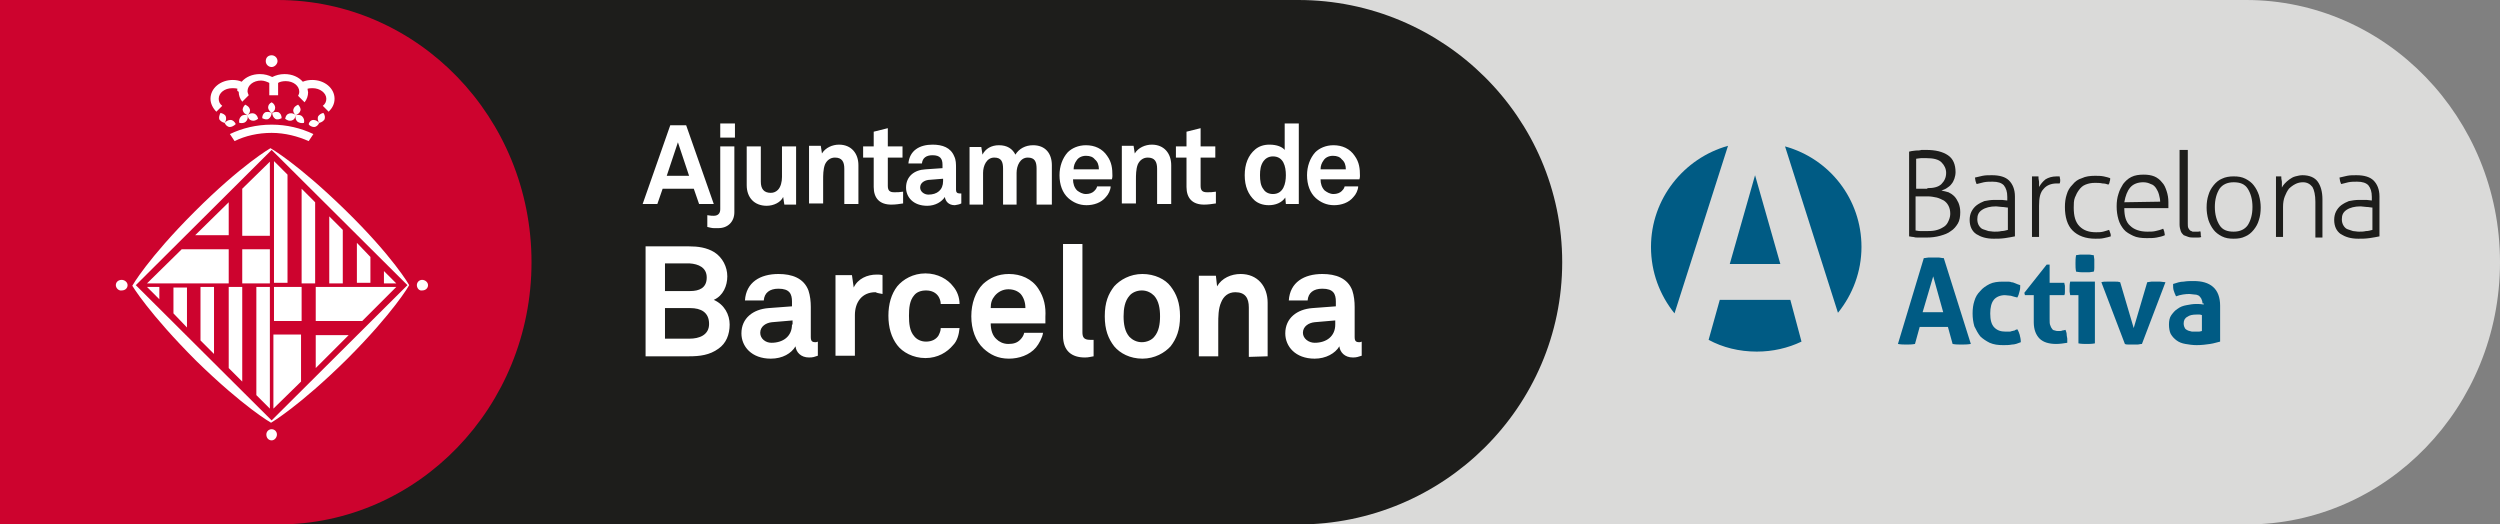 <?xml version="1.0" encoding="utf-8"?>
<!-- Generator: Adobe Illustrator 19.0.0, SVG Export Plug-In . SVG Version: 6.00 Build 0)  -->
<svg version="1.1" id="Capa_1" xmlns="http://www.w3.org/2000/svg" xmlns:xlink="http://www.w3.org/1999/xlink" x="0px" y="0px"
	 viewBox="234.1 164 425.2 89.2" style="enable-background:new 234.1 164 425.2 89.2;" xml:space="preserve">
<rect x="234.1" y="164" width="425.2" height="89.2" fill="#808080" stroke="none"/>
<style type="text/css">
	.st0{fill:#DADAD9;}
	.st1{fill:#1D1D1B;}
	.st2{fill:#005B84;}
	.st3{fill:#FFFFFF;}
	.st4{fill:#CD032E;}
</style>
<g>
	<path class="st0" d="M234.1,253.2h382h0.1c23.8,0,43.1-20,43.1-44.6S639.9,164,616.1,164H234.1V253.2z"/>
	<path class="st1" d="M558.6,189.8c0.1,0,0.3,0,0.6-0.1c0.2,0,0.5-0.1,0.8-0.1s0.6,0,0.9-0.1c0.3,0,0.5,0,0.8,0
		c1.6,0,2.8,0.3,3.7,0.9c0.9,0.6,1.3,1.6,1.3,2.9c0,0.4-0.1,0.8-0.2,1.1c-0.1,0.3-0.3,0.7-0.5,0.9c-0.2,0.3-0.5,0.5-0.8,0.7
		s-0.6,0.3-0.9,0.4c0.4,0.1,0.8,0.2,1.2,0.3c0.4,0.2,0.7,0.4,1,0.7c0.3,0.3,0.5,0.7,0.7,1.1c0.2,0.5,0.3,1,0.3,1.6
		c0,0.7-0.1,1.4-0.4,1.9s-0.7,1-1.2,1.3c-0.5,0.4-1.1,0.6-1.8,0.8c-0.7,0.2-1.5,0.3-2.3,0.3c-0.2,0-0.5,0-0.7,0c-0.3,0-0.5,0-0.8,0
		s-0.5,0-0.8-0.1c-0.3,0-0.5-0.1-0.7-0.1v-14.4H558.6z M561.9,196c1.1,0,1.9-0.2,2.4-0.7c0.5-0.5,0.8-1.1,0.8-1.9
		c0-0.7-0.3-1.3-0.8-1.8c-0.5-0.5-1.4-0.7-2.5-0.7c-0.4,0-0.7,0-1,0s-0.6,0.1-0.8,0.1v5.1h1.9V196z M559.9,203.2
		c0.2,0,0.4,0.1,0.8,0.1c0.3,0,0.7,0,1,0c0.5,0,1,0,1.5-0.1c0.5-0.1,1-0.3,1.3-0.5c0.4-0.2,0.7-0.5,0.9-0.9c0.2-0.4,0.4-0.9,0.4-1.4
		c0-0.6-0.1-1-0.3-1.4c-0.2-0.4-0.5-0.7-0.8-0.9c-0.4-0.2-0.8-0.4-1.2-0.5c-0.5-0.1-1-0.2-1.5-0.2h-2.1L559.9,203.2L559.9,203.2z"/>
	<path class="st1" d="M575.5,197.5c0-0.9-0.2-1.5-0.6-2c-0.4-0.4-1-0.6-1.9-0.6c-0.5,0-1,0-1.5,0.1c-0.4,0.1-0.8,0.2-1.2,0.3
		c-0.1-0.1-0.1-0.3-0.2-0.5c0-0.2-0.1-0.4-0.1-0.6c0.4-0.1,0.8-0.2,1.3-0.3c0.5-0.1,1-0.1,1.6-0.1c1.3,0,2.3,0.3,2.9,0.9
		c0.6,0.6,1,1.5,1,2.7v6.8c-0.5,0.1-1,0.2-1.7,0.3c-0.7,0.1-1.3,0.1-1.9,0.1c-1.3,0-2.2-0.3-3-0.8c-0.7-0.5-1.1-1.3-1.1-2.4
		c0-0.5,0.1-1,0.3-1.4c0.2-0.4,0.5-0.8,0.9-1.1c0.4-0.3,0.8-0.5,1.3-0.7c0.5-0.1,1.1-0.2,1.7-0.2c0.5,0,0.9,0,1.3,0
		c0.3,0,0.6,0.1,0.9,0.1L575.5,197.5L575.5,197.5z M575.5,199.3c-0.2,0-0.5-0.1-0.9-0.1c-0.3,0-0.7-0.1-1-0.1c-1,0-1.8,0.2-2.4,0.6
		s-0.8,0.9-0.8,1.6c0,0.4,0.1,0.8,0.3,1.1c0.2,0.3,0.4,0.5,0.7,0.6s0.6,0.2,0.9,0.3c0.3,0,0.6,0.1,1,0.1c0.4,0,0.8,0,1.2-0.1
		c0.4,0,0.7-0.1,1.1-0.2v-3.8H575.5z"/>
	<path class="st1" d="M579.6,194c0.1,0,0.2,0,0.3,0c0.1,0,0.2,0,0.3,0s0.2,0,0.3,0c0.1,0,0.2,0,0.3,0c0,0.2,0,0.5,0.1,0.9
		c0,0.3,0,0.6,0,0.9c0.3-0.5,0.6-0.9,1.1-1.3c0.5-0.3,1.1-0.5,1.9-0.5h0.2c0.1,0,0.2,0,0.3,0c0,0.2,0.1,0.4,0.1,0.6s0,0.4-0.1,0.6
		c-0.1,0-0.2,0-0.3,0h-0.2c-0.9,0-1.7,0.3-2.2,0.9c-0.6,0.6-0.8,1.5-0.8,2.9v5.3c-0.1,0-0.2,0-0.3,0c-0.1,0-0.3,0-0.3,0
		c-0.1,0-0.2,0-0.3,0c-0.1,0-0.3,0-0.3,0V194H579.6z"/>
	<path class="st1" d="M592.8,203.1c0.1,0.1,0.1,0.3,0.2,0.5s0.1,0.4,0.1,0.6c-0.3,0.1-0.7,0.2-1.2,0.3c-0.4,0.1-0.9,0.1-1.4,0.1
		c-1.7,0-3-0.5-3.9-1.4s-1.3-2.3-1.3-4c0-0.8,0.1-1.5,0.3-2.1c0.2-0.7,0.5-1.2,1-1.7c0.4-0.5,0.9-0.9,1.6-1.1
		c0.6-0.3,1.4-0.4,2.2-0.4c0.5,0,1,0,1.5,0.1c0.5,0.1,0.8,0.2,1.1,0.3c0,0.2,0,0.4-0.1,0.6c0,0.2-0.1,0.4-0.2,0.5
		c-0.3-0.1-0.6-0.2-1-0.2c-0.4-0.1-0.9-0.1-1.3-0.1c-0.6,0-1.1,0.1-1.6,0.3c-0.5,0.2-0.8,0.5-1.1,0.9s-0.5,0.8-0.7,1.3
		c-0.2,0.5-0.2,1.1-0.2,1.7c0,1.5,0.3,2.5,1,3.2s1.6,1,2.8,1c0.4,0,0.8,0,1.2-0.1C592.2,203.3,592.5,203.2,592.8,203.1"/>
	<path class="st1" d="M595.4,199.4c0,1.4,0.3,2.4,1,3c0.6,0.6,1.6,1,2.9,1c0.5,0,1,0,1.4-0.1c0.4-0.1,0.9-0.2,1.3-0.4
		c0.1,0.1,0.1,0.3,0.2,0.5c0,0.2,0.1,0.4,0.1,0.6c-0.4,0.2-0.9,0.3-1.4,0.4c-0.5,0.1-1.1,0.1-1.7,0.1c-0.9,0-1.7-0.1-2.3-0.4
		c-0.6-0.3-1.2-0.6-1.6-1.1c-0.4-0.5-0.7-1-0.9-1.7s-0.3-1.4-0.3-2.2c0-0.8,0.1-1.5,0.3-2.1c0.2-0.7,0.5-1.2,0.8-1.7
		c0.4-0.5,0.8-0.9,1.4-1.2c0.6-0.3,1.3-0.4,2.1-0.4c0.7,0,1.3,0.1,1.8,0.3c0.5,0.2,1,0.6,1.3,1c0.4,0.4,0.6,0.9,0.8,1.5
		c0.2,0.6,0.3,1.2,0.3,1.9c0,0.1,0,0.3,0,0.5s0,0.4,0,0.5L595.4,199.4L595.4,199.4z M601.5,198.3c0-0.4-0.1-0.8-0.2-1.2
		c-0.1-0.4-0.3-0.8-0.5-1.1c-0.2-0.3-0.5-0.6-0.9-0.7c-0.4-0.2-0.8-0.3-1.3-0.3c-0.9,0-1.7,0.3-2.2,0.9c-0.5,0.6-0.8,1.4-1,2.5
		L601.5,198.3L601.5,198.3z"/>
	<path class="st1" d="M605,189.5c0.1,0,0.2,0,0.3,0c0.1,0,0.3,0,0.3,0c0.1,0,0.2,0,0.3,0c0.1,0,0.3,0,0.3,0V202c0,0.3,0,0.6,0.1,0.8
		c0.1,0.2,0.2,0.3,0.3,0.4c0.1,0.1,0.3,0.1,0.4,0.2c0.1,0,0.3,0,0.4,0s0.3,0,0.5,0c0.2,0,0.3,0,0.4-0.1c0.1,0.2,0.1,0.3,0.1,0.5
		s0,0.4,0.1,0.5c-0.2,0.1-0.4,0.1-0.6,0.1c-0.2,0-0.5,0-0.7,0c-0.3,0-0.6,0-0.9-0.1s-0.5-0.2-0.8-0.3c-0.2-0.2-0.4-0.4-0.5-0.7
		c-0.1-0.3-0.2-0.7-0.2-1.1v-12.7H605z"/>
	<path class="st1" d="M614,204.6c-0.8,0-1.4-0.1-2-0.4s-1.1-0.7-1.4-1.1c-0.4-0.5-0.7-1.1-0.9-1.7c-0.2-0.7-0.3-1.4-0.3-2.1
		c0-0.8,0.1-1.5,0.3-2.1c0.2-0.7,0.5-1.2,0.9-1.7c0.4-0.5,0.9-0.9,1.4-1.1c0.6-0.3,1.3-0.4,2-0.4c0.8,0,1.4,0.1,2,0.4
		c0.6,0.3,1.1,0.7,1.4,1.1c0.4,0.5,0.7,1.1,0.9,1.7c0.2,0.7,0.3,1.4,0.3,2.1c0,0.8-0.1,1.5-0.3,2.1c-0.2,0.7-0.5,1.2-0.9,1.7
		s-0.9,0.9-1.4,1.1C615.4,204.5,614.8,204.6,614,204.6 M614,203.4c1.1,0,1.9-0.4,2.4-1.1c0.5-0.8,0.8-1.8,0.8-3.1
		c0-1.3-0.3-2.3-0.8-3.1c-0.5-0.8-1.3-1.1-2.4-1.1c-1.1,0-1.9,0.4-2.4,1.1c-0.5,0.8-0.8,1.8-0.8,3.1c0,1.3,0.3,2.3,0.8,3.1
		C612.1,203.1,612.9,203.4,614,203.4"/>
	<path class="st1" d="M620.9,194c0.1,0,0.2,0,0.3,0c0.1,0,0.2,0,0.3,0c0.1,0,0.2,0,0.3,0c0.1,0,0.2,0,0.3,0c0,0.2,0,0.5,0.1,0.9
		c0,0.4,0,0.7,0,1c0.1-0.2,0.3-0.5,0.5-0.7c0.2-0.2,0.5-0.5,0.8-0.7s0.6-0.4,1-0.5c0.4-0.1,0.8-0.2,1.2-0.2c1.2,0,2.1,0.4,2.6,1.1
		c0.5,0.7,0.8,1.7,0.8,3v6.5c-0.1,0-0.2,0-0.3,0c-0.1,0-0.3,0-0.3,0c-0.1,0-0.2,0-0.3,0c-0.1,0-0.3,0-0.3,0v-6.1
		c0-1.1-0.2-2-0.5-2.5c-0.4-0.5-0.9-0.8-1.6-0.8c-0.5,0-0.9,0.1-1.3,0.3c-0.4,0.2-0.8,0.5-1.1,0.8c-0.3,0.4-0.5,0.8-0.7,1.3
		c-0.2,0.5-0.3,1.1-0.3,1.8v5.1c-0.1,0-0.2,0-0.3,0c-0.1,0-0.3,0-0.3,0c-0.1,0-0.2,0-0.3,0c-0.1,0-0.3,0-0.3,0V194H620.9z"/>
	<path class="st1" d="M637.5,197.5c0-0.9-0.2-1.5-0.6-2c-0.4-0.4-1-0.6-1.9-0.6c-0.5,0-1,0-1.5,0.1c-0.4,0.1-0.8,0.2-1.2,0.3
		c-0.1-0.1-0.1-0.3-0.2-0.5c0-0.2-0.1-0.4-0.1-0.6c0.4-0.1,0.8-0.2,1.3-0.3c0.5-0.1,1-0.1,1.6-0.1c1.3,0,2.3,0.3,2.9,0.9
		s1,1.5,1,2.7v6.8c-0.5,0.1-1,0.2-1.7,0.3c-0.7,0.1-1.3,0.1-1.9,0.1c-1.3,0-2.2-0.3-3-0.8c-0.7-0.5-1.1-1.3-1.1-2.4
		c0-0.5,0.1-1,0.3-1.4c0.2-0.4,0.5-0.8,0.9-1.1c0.4-0.3,0.8-0.5,1.3-0.7c0.5-0.1,1.1-0.2,1.7-0.2c0.5,0,0.9,0,1.3,0
		c0.3,0,0.6,0.1,0.9,0.1L637.5,197.5L637.5,197.5z M637.5,199.3c-0.2,0-0.5-0.1-0.9-0.1c-0.3,0-0.7-0.1-1-0.1c-1,0-1.8,0.2-2.4,0.6
		s-0.8,0.9-0.8,1.6c0,0.4,0.1,0.8,0.3,1.1c0.2,0.3,0.4,0.5,0.7,0.6c0.3,0.1,0.6,0.2,0.9,0.3c0.3,0,0.6,0.1,1,0.1
		c0.4,0,0.8,0,1.2-0.1c0.4,0,0.7-0.1,1.1-0.2v-3.8H637.5z"/>
	<path class="st2" d="M561.3,207.9c0.3,0,0.6-0.1,0.8-0.1c0.3,0,0.5,0,0.9,0c0.3,0,0.5,0,0.8,0s0.5,0.1,0.9,0.1l4.6,14.6
		c-0.6,0.1-1.1,0.1-1.6,0.1c-0.5,0-1,0-1.5-0.1l-0.8-2.9h-4.8l-0.8,2.9c-0.5,0.1-1,0.1-1.4,0.1c-0.5,0-1,0-1.5-0.1L561.3,207.9z
		 M564.6,217.1l-1.7-6.1l-1.8,6.1H564.6z"/>
	<path class="st2" d="M577.2,220c0.2,0.3,0.3,0.6,0.4,0.9c0.1,0.4,0.2,0.8,0.2,1.3c-0.5,0.2-1,0.4-1.5,0.4c-0.5,0.1-1,0.1-1.5,0.1
		c-0.9,0-1.6-0.1-2.3-0.4c-0.6-0.3-1.2-0.7-1.6-1.1c-0.4-0.5-0.7-1.1-1-1.7c-0.2-0.7-0.3-1.4-0.3-2.2c0-0.8,0.1-1.5,0.3-2.1
		c0.2-0.7,0.5-1.2,1-1.7c0.4-0.5,1-0.9,1.6-1.2c0.6-0.3,1.4-0.4,2.2-0.4c0.3,0,0.6,0,0.8,0c0.2,0,0.5,0,0.7,0.1
		c0.2,0,0.5,0.1,0.7,0.2c0.2,0.1,0.5,0.2,0.8,0.3c0,0.3,0,0.7-0.1,1c-0.1,0.4-0.2,0.8-0.4,1.1c-0.4-0.1-0.8-0.2-1.1-0.3
		c-0.3,0-0.7-0.1-1-0.1c-0.8,0-1.5,0.3-1.9,0.8c-0.4,0.5-0.6,1.3-0.6,2.3c0,1.1,0.2,1.9,0.7,2.4c0.5,0.5,1.1,0.7,1.9,0.7
		c0.2,0,0.4,0,0.6,0c0.2,0,0.3,0,0.5-0.1c0.2,0,0.3-0.1,0.5-0.1C576.8,220.1,577,220.1,577.2,220"/>
	<path class="st2" d="M579.8,214.2h-1.3l-0.1-0.4l3.8-4.8h0.5v3.1h2.5c0,0.2,0.1,0.4,0.1,0.5c0,0.2,0,0.3,0,0.5s0,0.4,0,0.5
		c0,0.2,0,0.4-0.1,0.6h-2.5v4.1c0,0.4,0,0.8,0.1,1c0.1,0.3,0.2,0.5,0.3,0.6c0.1,0.2,0.3,0.3,0.5,0.3c0.2,0.1,0.4,0.1,0.7,0.1
		c0.2,0,0.4,0,0.6-0.1c0.2,0,0.4-0.1,0.5-0.1c0.1,0.3,0.2,0.5,0.2,0.8s0.1,0.5,0.1,0.7c0,0.1,0,0.3,0,0.4s0,0.2,0,0.3
		c-0.6,0.1-1.3,0.2-1.9,0.2c-1.2,0-2.2-0.3-2.8-0.9c-0.6-0.6-1-1.5-1-2.8v-4.6H579.8z"/>
	<path class="st2" d="M587.6,214.2h-1.4c0-0.2-0.1-0.4-0.1-0.6s0-0.4,0-0.6c0-0.4,0-0.7,0.1-1.1h4.2v10.5c-0.5,0.1-1,0.1-1.4,0.1
		s-0.9,0-1.4-0.1L587.6,214.2L587.6,214.2z M587.2,210.2c-0.1-0.5-0.1-0.9-0.1-1.4c0-0.4,0-0.9,0.1-1.4c0.2,0,0.5-0.1,0.7-0.1
		c0.3,0,0.5,0,0.7,0c0.2,0,0.5,0,0.8,0s0.5,0.1,0.8,0.1c0,0.2,0.1,0.5,0.1,0.7s0,0.4,0,0.7c0,0.2,0,0.4,0,0.7c0,0.2,0,0.5-0.1,0.7
		c-0.2,0-0.5,0.1-0.7,0.1c-0.3,0-0.5,0-0.7,0s-0.5,0-0.7,0C587.6,210.3,587.4,210.2,587.2,210.2"/>
	<path class="st2" d="M591.5,212c0.3-0.1,0.6-0.1,0.9-0.1c0.3,0,0.5,0,0.7,0c0.3,0,0.5,0,0.8,0s0.5,0,0.8,0.1l2.3,7.8l2.3-7.8
		c0.2,0,0.5-0.1,0.7-0.1c0.3,0,0.5,0,0.8,0c0.2,0,0.4,0,0.7,0c0.3,0,0.6,0.1,0.9,0.1l-4,10.5c-0.3,0-0.5,0.1-0.8,0.1s-0.5,0-0.7,0
		c-0.2,0-0.4,0-0.7,0s-0.5,0-0.7-0.1L591.5,212z"/>
	<path class="st2" d="M608.7,215.6c0-0.3-0.1-0.6-0.2-0.8c-0.1-0.2-0.3-0.4-0.4-0.5c-0.2-0.1-0.4-0.2-0.7-0.2s-0.6-0.1-0.9-0.1
		c-0.7,0-1.5,0.1-2.3,0.4c-0.2-0.4-0.3-0.7-0.4-1c-0.1-0.3-0.1-0.7-0.1-1.1c0.6-0.2,1.2-0.4,1.8-0.4c0.6-0.1,1.1-0.1,1.7-0.1
		c1.4,0,2.5,0.3,3.3,1c0.8,0.7,1.2,1.8,1.2,3.2v6.1c-0.5,0.1-1,0.3-1.7,0.4s-1.4,0.2-2.3,0.2c-0.7,0-1.3-0.1-1.9-0.2
		c-0.6-0.1-1.1-0.3-1.5-0.6c-0.4-0.3-0.7-0.6-1-1.1c-0.2-0.4-0.3-1-0.3-1.6s0.1-1.2,0.4-1.6s0.6-0.8,1.1-1.1
		c0.4-0.3,0.9-0.5,1.5-0.6c0.5-0.1,1.1-0.2,1.6-0.2c0.4,0,0.8,0,1.3,0.1v-0.2H608.7z M608.7,217.6c-0.2,0-0.3-0.1-0.5-0.1
		c-0.2,0-0.4,0-0.5,0c-0.7,0-1.2,0.1-1.6,0.4c-0.4,0.2-0.6,0.6-0.6,1.1c0,0.4,0.1,0.6,0.2,0.8c0.1,0.2,0.3,0.3,0.5,0.4
		c0.2,0.1,0.4,0.1,0.7,0.2c0.2,0,0.4,0,0.6,0c0.2,0,0.4,0,0.6,0c0.2,0,0.4-0.1,0.5-0.1v-2.7H608.7z"/>
	<path class="st2" d="M538.6,215h-12l-1.9,6.8c2.4,1.3,5.2,2,8.2,2c2.7,0,5.3-0.6,7.6-1.7L538.6,215z"/>
	<path class="st2" d="M546.7,217.2c2.5-3.1,4-7,4-11.2c0-8.1-5.4-15-13-17.1L546.7,217.2z"/>
	<polygon class="st2" points="532.6,193.8 528.3,208.9 536.9,208.9 	"/>
	<path class="st2" d="M528,188.8c-7.5,2.1-13.1,9-13.1,17.2c0,4.3,1.5,8.2,4,11.3L528,188.8z"/>
	<path class="st1" d="M234.1,253.2h220.7h0.1c24.7,0,44.9-20,44.9-44.6S479.6,164,454.9,164H234.1V253.2z"/>
	<path class="st3" d="M461.2,219.2c0,2-1.5,3.1-3.5,3.1c-1,0-2-0.7-2-1.7c0-1.1,1-1.7,2-1.8l3.5-0.3V219.2z M465.7,224.5v-2.4
		c0,0-0.2,0.1-0.4,0.1c-0.6,0-0.8-0.2-0.8-0.9v-5.1c0-0.9-0.1-1.9-0.4-2.8c-0.8-2.1-2.8-2.8-5.1-2.8c-3.1,0-5.5,1.4-5.7,4.5h3.2
		c0.1-1.3,1-2,2.5-2c1.9,0,2.3,0.9,2.3,2.2v0.8l-4,0.3c-2.6,0.2-4.6,1.7-4.6,4.3c0,2.2,1.7,4.3,5,4.3c1.9,0,3.5-0.9,4.2-2.1
		c0.1,1,0.9,1.9,2.3,1.9C464.8,224.8,465.1,224.7,465.7,224.5 M449.7,224.6v-9.1c0-2.8-1.7-4.9-4.6-4.9c-1.6,0-3.2,0.7-4,2.1
		l-0.2-1.8H438v13.7h3.3v-5.5c0-1.2,0-2.6,0.5-3.7c0.4-1,1.2-1.7,2.4-1.7c1.7,0,2.3,1,2.3,2.6v8.4L449.7,224.6L449.7,224.6z
		 M431.4,217.8c0,1.3-0.2,2.6-1,3.5c-0.4,0.5-1.2,0.9-2.1,0.9s-1.6-0.4-2.1-0.9c-0.8-0.9-1-2.2-1-3.5s0.2-2.6,1-3.5
		c0.4-0.5,1.2-0.9,2.1-0.9s1.6,0.4,2.1,0.9C431.2,215.2,431.4,216.5,431.4,217.8 M434.8,217.8c0-2.3-0.6-3.8-1.6-5.1
		c-0.9-1.2-2.7-2.1-4.8-2.1c-2.1,0-3.8,1-4.8,2.1c-1,1.3-1.6,2.7-1.6,5.1c0,2.3,0.6,3.8,1.6,5.1c1,1.2,2.7,2.1,4.8,2.1
		s3.8-1,4.8-2.1C434.2,221.6,434.8,220.1,434.8,217.8 M420.1,224.6v-2.8c-0.2,0-0.3,0-0.6,0c-1.1,0-1.3-0.5-1.3-1.3v-15h-3.3v15.6
		c0,2.6,1.5,3.7,3.7,3.7C419.3,224.8,419.4,224.7,420.1,224.6 M408.5,216.4h-5.9c0-0.9,0.2-1.5,0.7-2.1s1.3-1.1,2.3-1.1
		c0.9,0,1.6,0.3,2.1,0.8C408.2,214.6,408.5,215.4,408.5,216.4 M411.9,217.9c0.1-1.7-0.2-3.3-1.2-4.8c-1.1-1.7-3-2.5-5-2.5
		c-1.9,0-3.3,0.7-4.4,1.7c-1.3,1.3-2,3.3-2,5.5s0.7,4.2,2.1,5.5c1.1,1,2.4,1.7,4.3,1.7c1.7,0,3.5-0.6,4.6-1.9
		c0.5-0.6,1.1-1.7,1.2-2.5h-3.2c-0.1,0.5-0.4,0.9-0.7,1.2c-0.5,0.5-1.1,0.7-2,0.7s-1.6-0.4-2-0.8c-0.7-0.6-1-1.6-1-2.7h9.3
		C411.9,218.5,411.9,217.9,411.9,217.9 M397.3,219.8h-3.2c0,0.5-0.2,0.9-0.4,1.3c-0.4,0.6-1.1,1-2.1,1c-0.9,0-1.6-0.4-2-0.9
		c-0.8-0.9-0.9-2.2-0.9-3.5s0.1-2.6,0.9-3.5c0.4-0.5,1.1-0.8,2-0.8c1,0,1.7,0.4,2.1,1c0.2,0.3,0.4,0.8,0.4,1.3h3.2
		c0-1.1-0.4-2.2-1.1-3c-0.9-1.2-2.6-2.2-4.7-2.2c-2.1,0-3.8,1-4.8,2.2c-1,1.3-1.5,3-1.5,5s0.5,3.7,1.5,5c0.9,1.2,2.7,2.2,4.8,2.2
		s3.7-1,4.7-2.2C396.9,222,397.2,220.9,397.3,219.8 M384.2,214v-3.2c-0.3-0.1-0.7-0.1-1-0.1c-1.6,0-3.2,0.7-3.9,2.2l-0.3-2.1h-2.8
		v13.7h3.3v-6.9c0-2.2,1.2-3.9,3.5-3.9C383.4,213.9,383.8,213.9,384.2,214 M368.8,219.2c0,2-1.5,3.1-3.5,3.1c-1,0-1.9-0.7-1.9-1.7
		c0-1.1,1-1.7,2-1.8l3.5-0.3v0.7H368.8z M373.2,224.5v-2.4c0,0-0.2,0.1-0.4,0.1c-0.6,0-0.8-0.2-0.8-0.9v-5.1c0-0.9-0.1-1.9-0.4-2.8
		c-0.8-2.1-2.8-2.8-5.1-2.8c-3.1,0-5.5,1.4-5.7,4.5h3.2c0.1-1.3,1-2,2.5-2c1.9,0,2.3,0.9,2.3,2.2v0.8l-4,0.3
		c-2.6,0.2-4.6,1.7-4.6,4.3c0,2.2,1.7,4.3,5,4.3c2,0,3.5-0.9,4.2-2.1c0.1,1,0.9,1.9,2.3,1.9C372.4,224.8,372.6,224.7,373.2,224.5
		 M354.7,219.1c0,1.9-1.7,2.5-3.3,2.5h-4.2v-5.2h4.3C353.3,216.4,354.7,217.1,354.7,219.1 M354.3,211.2c0,1.8-1.3,2.3-2.8,2.3h-4.3
		v-4.7h4.2C352.9,208.9,354.3,209.5,354.3,211.2 M358.2,219.2c0-1.7-0.9-3.4-2.7-4.2c1.6-0.7,2.3-2.4,2.3-4s-0.8-3.2-2.2-4.1
		c-1.3-0.8-2.8-1-4.3-1h-7.4v18.7h7.4c1.8,0,3.5-0.2,5-1.3C357.6,222.4,358.2,220.9,358.2,219.2"/>
	<path class="st3" d="M463,192.8h-4.3c0-0.6,0.2-1.1,0.5-1.5c0.3-0.5,0.9-0.8,1.6-0.8s1.2,0.2,1.5,0.6
		C462.8,191.5,463,192.1,463,192.8 M465.4,193.9c0-1.2-0.1-2.3-0.9-3.4c-0.8-1.2-2.1-1.8-3.6-1.8c-1.3,0-2.4,0.5-3.1,1.2
		c-0.9,1-1.4,2.4-1.4,3.9c0,1.6,0.5,3,1.5,3.9c0.8,0.7,1.8,1.2,3.1,1.2c1.2,0,2.5-0.4,3.3-1.4c0.4-0.4,0.8-1.2,0.8-1.8h-2.3
		c-0.1,0.4-0.3,0.6-0.5,0.8c-0.3,0.3-0.8,0.5-1.4,0.5c-0.6,0-1.1-0.3-1.5-0.6c-0.5-0.5-0.7-1.2-0.7-1.9h6.6
		C465.4,194.3,465.4,193.9,465.4,193.9 M452.8,193.8c0,1.4-0.4,3.2-2.2,3.2c-0.7,0-1.3-0.3-1.6-0.8c-0.5-0.6-0.6-1.5-0.6-2.4
		s0.1-1.7,0.6-2.4c0.3-0.4,0.8-0.8,1.6-0.8C452.4,190.6,452.8,192.3,452.8,193.8 M455,198.7V185h-2.4v4.5c-0.4-0.5-1.3-0.9-2.6-0.9
		c-1,0-1.8,0.3-2.4,0.8c-1.2,1-1.8,2.5-1.8,4.4s0.6,3.3,1.7,4.3c0.6,0.5,1.4,0.8,2.4,0.8c1.1,0,2.2-0.4,2.8-1.3l0.1,1.1L455,198.7
		L455,198.7z M440.9,198.6v-2c-0.6,0.1-1,0.1-1.5,0.1c-0.8,0-1.1-0.3-1.1-1.1v-4.8h2.5v-1.9h-2.5v-3.1l-2.4,0.6v2.5h-1.8v1.9h1.8v5
		c0,1.9,1,3,3,3C439.6,198.8,440.2,198.7,440.9,198.6 M433.3,198.7v-6.6c0-2-1.2-3.5-3.3-3.5c-1.1,0-2.3,0.5-2.9,1.5l-0.2-1.3h-2
		v9.8h2.4v-4c0-0.8,0-1.8,0.3-2.6c0.3-0.7,0.9-1.2,1.7-1.2c1.2,0,1.6,0.7,1.6,1.9v6L433.3,198.7L433.3,198.7z M421,192.8h-4.3
		c0-0.6,0.2-1.1,0.5-1.5c0.3-0.5,0.9-0.8,1.6-0.8s1.2,0.2,1.5,0.6C420.8,191.5,421,192.1,421,192.8 M423.3,193.9
		c0-1.2-0.1-2.3-0.9-3.4c-0.8-1.2-2.1-1.8-3.6-1.8c-1.3,0-2.4,0.5-3.1,1.2c-0.9,1-1.4,2.4-1.4,3.9c0,1.6,0.5,3,1.5,3.9
		c0.8,0.7,1.8,1.2,3.1,1.2c1.2,0,2.5-0.4,3.3-1.4c0.4-0.4,0.8-1.2,0.8-1.8h-2.3c-0.1,0.4-0.3,0.6-0.5,0.8c-0.3,0.3-0.8,0.5-1.4,0.5
		c-0.6,0-1.1-0.3-1.5-0.6c-0.5-0.5-0.7-1.2-0.7-1.9h6.6C423.3,194.3,423.3,193.9,423.3,193.9 M413,198.7v-6.6c0-2-1.1-3.4-3.2-3.4
		c-1.3,0-2.4,0.6-3,1.6c-0.5-1-1.4-1.6-2.8-1.6c-1.3,0-2.3,0.6-2.8,1.6l-0.2-1.3h-2v9.8h2.3v-5.4c0-1.2,0.6-2.6,1.9-2.6
		c1.2,0,1.5,0.7,1.5,1.9v6.1h2.3v-5.4c0-1.2,0.6-2.6,1.9-2.6c1.2,0,1.5,0.7,1.5,1.9v6.1h2.6V198.7z M394.5,194.8
		c0,1.5-1,2.3-2.5,2.3c-0.7,0-1.4-0.5-1.4-1.2c0-0.8,0.7-1.2,1.4-1.3l2.5-0.2V194.8z M397.6,198.6v-1.7c0,0-0.2,0-0.3,0
		c-0.4,0-0.6-0.2-0.6-0.6v-3.7c0-0.7,0-1.4-0.3-2c-0.6-1.5-2-2-3.7-2c-2.2,0-3.9,1-4.1,3.2h2.3c0.1-0.9,0.7-1.4,1.8-1.4
		c1.3,0,1.7,0.6,1.7,1.6v0.6l-2.9,0.2c-1.9,0.1-3.3,1.2-3.3,3.1c0,1.6,1.2,3.1,3.6,3.1c1.4,0,2.5-0.7,3-1.5c0.1,0.7,0.6,1.4,1.7,1.4
		C397,198.8,397.2,198.8,397.6,198.6 M387.7,198.6v-2c-0.6,0.1-1,0.1-1.5,0.1c-0.8,0-1.1-0.3-1.1-1.1v-4.8h2.5v-1.9h-2.5v-3.1
		l-2.4,0.6v2.5h-1.8v1.9h1.8v5c0,1.9,1,3,3,3C386.4,198.8,387.1,198.7,387.7,198.6 M380.1,198.7v-6.6c0-2-1.2-3.5-3.3-3.5
		c-1.1,0-2.3,0.5-2.9,1.5l-0.2-1.3h-2v9.8h2.4v-4c0-0.8,0-1.8,0.3-2.6c0.3-0.7,0.9-1.2,1.7-1.2c1.2,0,1.6,0.7,1.6,1.9v6L380.1,198.7
		L380.1,198.7z M369.5,198.7v-9.8h-2.4v5.2c0,0.8-0.2,1.7-0.7,2.2c-0.3,0.3-0.7,0.5-1.2,0.5c-1.2,0-1.7-0.7-1.7-1.9v-6h-2.4v6.6
		c0,2.1,1.3,3.5,3.4,3.5c1.2,0,2.4-0.6,2.8-1.5l0.2,1.3h2V198.7z M359,200.1v-11.2h-2.4v10.7c0,0.7-0.4,1.1-1.1,1.1
		c-0.4,0-0.4,0-1.1-0.1v2c0.4,0.1,0.8,0.2,1.1,0.2s0.6,0,0.8,0C357.9,202.8,359,201.7,359,200.1 M359.1,185h-2.5v2.4h2.5V185z
		 M351.3,193.9h-3.8l1.9-5.7L351.3,193.9z M355.5,198.7l-4.7-13.4h-2.7l-4.7,13.4h2.5l0.9-2.6h5.3l0.9,2.6H355.5z"/>
	<path class="st4" d="M234.1,253.2h47.2h0.1c23.8,0,43.1-20,43.1-44.6S305.2,164,281.3,164h-47.3C234.1,164,234.1,253.2,234.1,253.2
		z"/>
	<path class="st3" d="M280.3,235.5l23.1-23l-23.1-23l-23.1,23L280.3,235.5z M303.7,212.5c0,0-2.6,4.6-10.6,12.6
		c-8.1,8-12.9,10.8-12.9,10.8s-4.6-2.6-12.7-10.5c-8.1-8.1-10.9-12.8-10.9-12.8s2.6-4.6,10.6-12.6c8-8,12.9-10.8,12.9-10.8
		s4.6,2.6,12.7,10.5C301,207.7,303.7,212.5,303.7,212.5 M280.3,235.5l23.1-23l-23.1-23l-23.1,23L280.3,235.5z M303.7,212.5
		c0,0-2.6,4.6-10.6,12.6c-8.1,8-12.9,10.8-12.9,10.8s-4.6-2.6-12.7-10.5c-8.1-8.1-10.9-12.8-10.9-12.8s2.6-4.6,10.6-12.6
		c8-8,12.9-10.8,12.9-10.8s4.6,2.6,12.7,10.5C301,207.7,303.7,212.5,303.7,212.5 M301.5,212.2h-2.1v-2.1L301.5,212.2z M297.1,207.7
		v4.4h-2.3v-6.8L297.1,207.7z M292.4,203.1v9.1h-2.3v-11.4L292.4,203.1z M287.7,198.4v13.8h-2.3v-16.1L287.7,198.4z M283,193.7v18.4
		h-2.3v-20.7L283,193.7z M259.1,212.8h2.1v2.1L259.1,212.8z M263.6,217.3v-4.4h2.3v6.8L263.6,217.3z M268.2,221.9v-9.1h2.3v11.4
		L268.2,221.9z M273,226.6v-13.8h2.3v16.1L273,226.6z M277.7,231.2v-18.4h2.3v20.7L277.7,231.2z M280.7,212.8h4.7v5.8h-4.7V212.8z
		 M285.3,228.9l-4.7,4.6v-12.6h4.7V228.9z M275.3,196.1l4.7-4.6v12.6h-4.7V196.1z M280,212.2h-4.7v-5.8h4.7V212.2z M305,212.5
		c0-0.5,0.4-0.9,0.9-0.9s1,0.4,1,0.9s-0.4,0.9-1,0.9C305.4,213.5,305,213,305,212.5 M253.8,212.5c0-0.5,0.4-0.9,1-0.9
		c0.5,0,1,0.4,1,0.9s-0.4,0.9-1,0.9C254.3,213.5,253.8,213,253.8,212.5 M279.4,237.9c0-0.5,0.4-0.9,0.9-0.9s0.9,0.4,0.9,0.9
		s-0.4,1-0.9,1S279.4,238.5,279.4,237.9 M274.5,179.1c-0.3-0.1-0.6-0.1-0.9-0.1c-1.3,0-2.3,0.8-2.3,1.8c0,0.5,0.2,0.9,0.6,1.2l-1,1
		c-0.6-0.6-1-1.4-1-2.2c0-1.8,1.7-3.2,3.8-3.2c0.5,0,1.1,0.1,1.5,0.3c0.7-0.8,1.8-1.3,3.1-1.3c0.8,0,1.5,0.2,2.1,0.5
		c0.6-0.3,1.3-0.5,2.1-0.5c1.3,0,2.4,0.5,3.1,1.3c0.5-0.2,1-0.3,1.6-0.3c2.1,0,3.8,1.4,3.8,3.2c0,0.9-0.4,1.6-1,2.2l-1-1
		c0.4-0.3,0.6-0.7,0.6-1.2c0-1-1.1-1.8-2.3-1.8c-0.3,0-0.6,0-0.9,0.1c0,0.2,0.1,0.4,0.1,0.6c0,0.6-0.2,1.2-0.6,1.7l-1.1-1.1
		c0.1-0.2,0.2-0.4,0.2-0.7c0-1-1-1.8-2.3-1.8c-0.5,0-1,0.1-1.3,0.3v2.1h-1.5v-2.1c-0.4-0.2-0.9-0.4-1.4-0.4c-1.3,0-2.3,0.8-2.3,1.8
		c0,0.2,0.1,0.5,0.2,0.7l-1.1,1.1c-0.4-0.5-0.6-1.1-0.6-1.7C274.4,179.5,274.4,179.3,274.5,179.1 M273.2,186.8l0.8,1.2
		c1.8-0.9,4-1.4,6.3-1.4c2.3,0,4.5,0.6,6.3,1.4l0.8-1.2c-2.1-1-4.5-1.6-7.1-1.6C277.7,185.2,275.3,185.8,273.2,186.8 M279.3,174.4
		c0-0.6,0.4-1,1-1c0.5,0,1,0.4,1,1c0,0.5-0.5,1-1,1S279.3,175,279.3,174.4 M273.2,185.6c-0.4,0-0.7-0.3-0.9-0.7
		c0.3-0.3,0.6-0.5,1-0.5c0.4,0,0.7,0.3,0.9,0.7C273.9,185.4,273.5,185.6,273.2,185.6 M272.5,183.8c-0.1-0.3-0.5-0.5-0.9-0.6
		c-0.2,0.4-0.3,0.8-0.2,1.1c0.2,0.3,0.5,0.5,0.9,0.6C272.6,184.5,272.6,184.1,272.5,183.8 M276.9,184.5c-0.4-0.1-0.6-0.4-0.7-0.9
		c0.3-0.3,0.7-0.4,1.1-0.3c0.3,0.1,0.6,0.4,0.7,0.9C277.6,184.5,277.3,184.6,276.9,184.5 M275.9,184.7c0.3-0.3,0.4-0.6,0.3-1.1
		c-0.4-0.1-0.8-0.1-1.1,0.2c-0.3,0.3-0.4,0.7-0.3,1.1C275.3,185,275.7,184.9,275.9,184.7 M276.6,182.6c-0.1-0.4-0.4-0.6-0.8-0.8
		c-0.3,0.3-0.5,0.7-0.4,1c0.1,0.4,0.4,0.6,0.8,0.8C276.5,183.3,276.7,183,276.6,182.6 M287.5,185.6c0.4,0,0.7-0.3,0.9-0.7
		c-0.3-0.3-0.6-0.5-1-0.5c-0.4,0-0.7,0.3-0.8,0.7C286.7,185.4,287.2,185.6,287.5,185.6 M288.2,183.8c0.2-0.3,0.5-0.5,0.9-0.6
		c0.3,0.4,0.3,0.8,0.2,1.1c-0.2,0.3-0.5,0.5-0.9,0.6C288.1,184.5,288.1,184.1,288.2,183.8 M283.7,184.5c0.4-0.1,0.6-0.4,0.7-0.9
		c-0.3-0.3-0.7-0.4-1.1-0.3c-0.4,0.1-0.6,0.4-0.7,0.9C283,184.5,283.3,184.6,283.7,184.5 M284.7,184.7c-0.3-0.3-0.4-0.6-0.3-1.1
		c0.4-0.1,0.8-0.1,1.1,0.2c0.3,0.3,0.4,0.7,0.3,1.1C285.4,185,285,184.9,284.7,184.7 M284,182.6c0.1-0.4,0.4-0.6,0.8-0.8
		c0.3,0.3,0.5,0.7,0.4,1c-0.1,0.4-0.4,0.6-0.8,0.8C284.1,183.3,283.9,183,284,182.6 M279.8,184.2c0.3-0.2,0.5-0.6,0.5-1
		c-0.4-0.2-0.8-0.2-1.1-0.1c-0.3,0.2-0.5,0.5-0.5,1C279.1,184.3,279.5,184.4,279.8,184.2 M280.9,184.2c-0.3-0.2-0.5-0.6-0.5-1
		c0.4-0.2,0.8-0.2,1.1-0.1c0.3,0.2,0.5,0.5,0.5,1C281.6,184.3,281.2,184.4,280.9,184.2 M279.7,182.3c0-0.4,0.2-0.7,0.6-0.9
		c0.4,0.2,0.6,0.6,0.6,0.9c0,0.4-0.2,0.7-0.6,0.9C280,183,279.7,182.6,279.7,182.3"/>
	<polygon class="st3" points="287.8,226.6 287.8,226.6 287.8,221 293.4,221 	"/>
	<polygon class="st3" points="267.3,204 273,198.4 273,204 	"/>
	<polygon class="st3" points="287.8,212.8 287.8,215.7 287.8,218.6 291.7,218.6 295.7,218.6 301.5,212.8 	"/>
	<polygon class="st3" points="265,206.4 259.1,212.2 273,212.2 273,206.4 	"/>
</g>
</svg>
